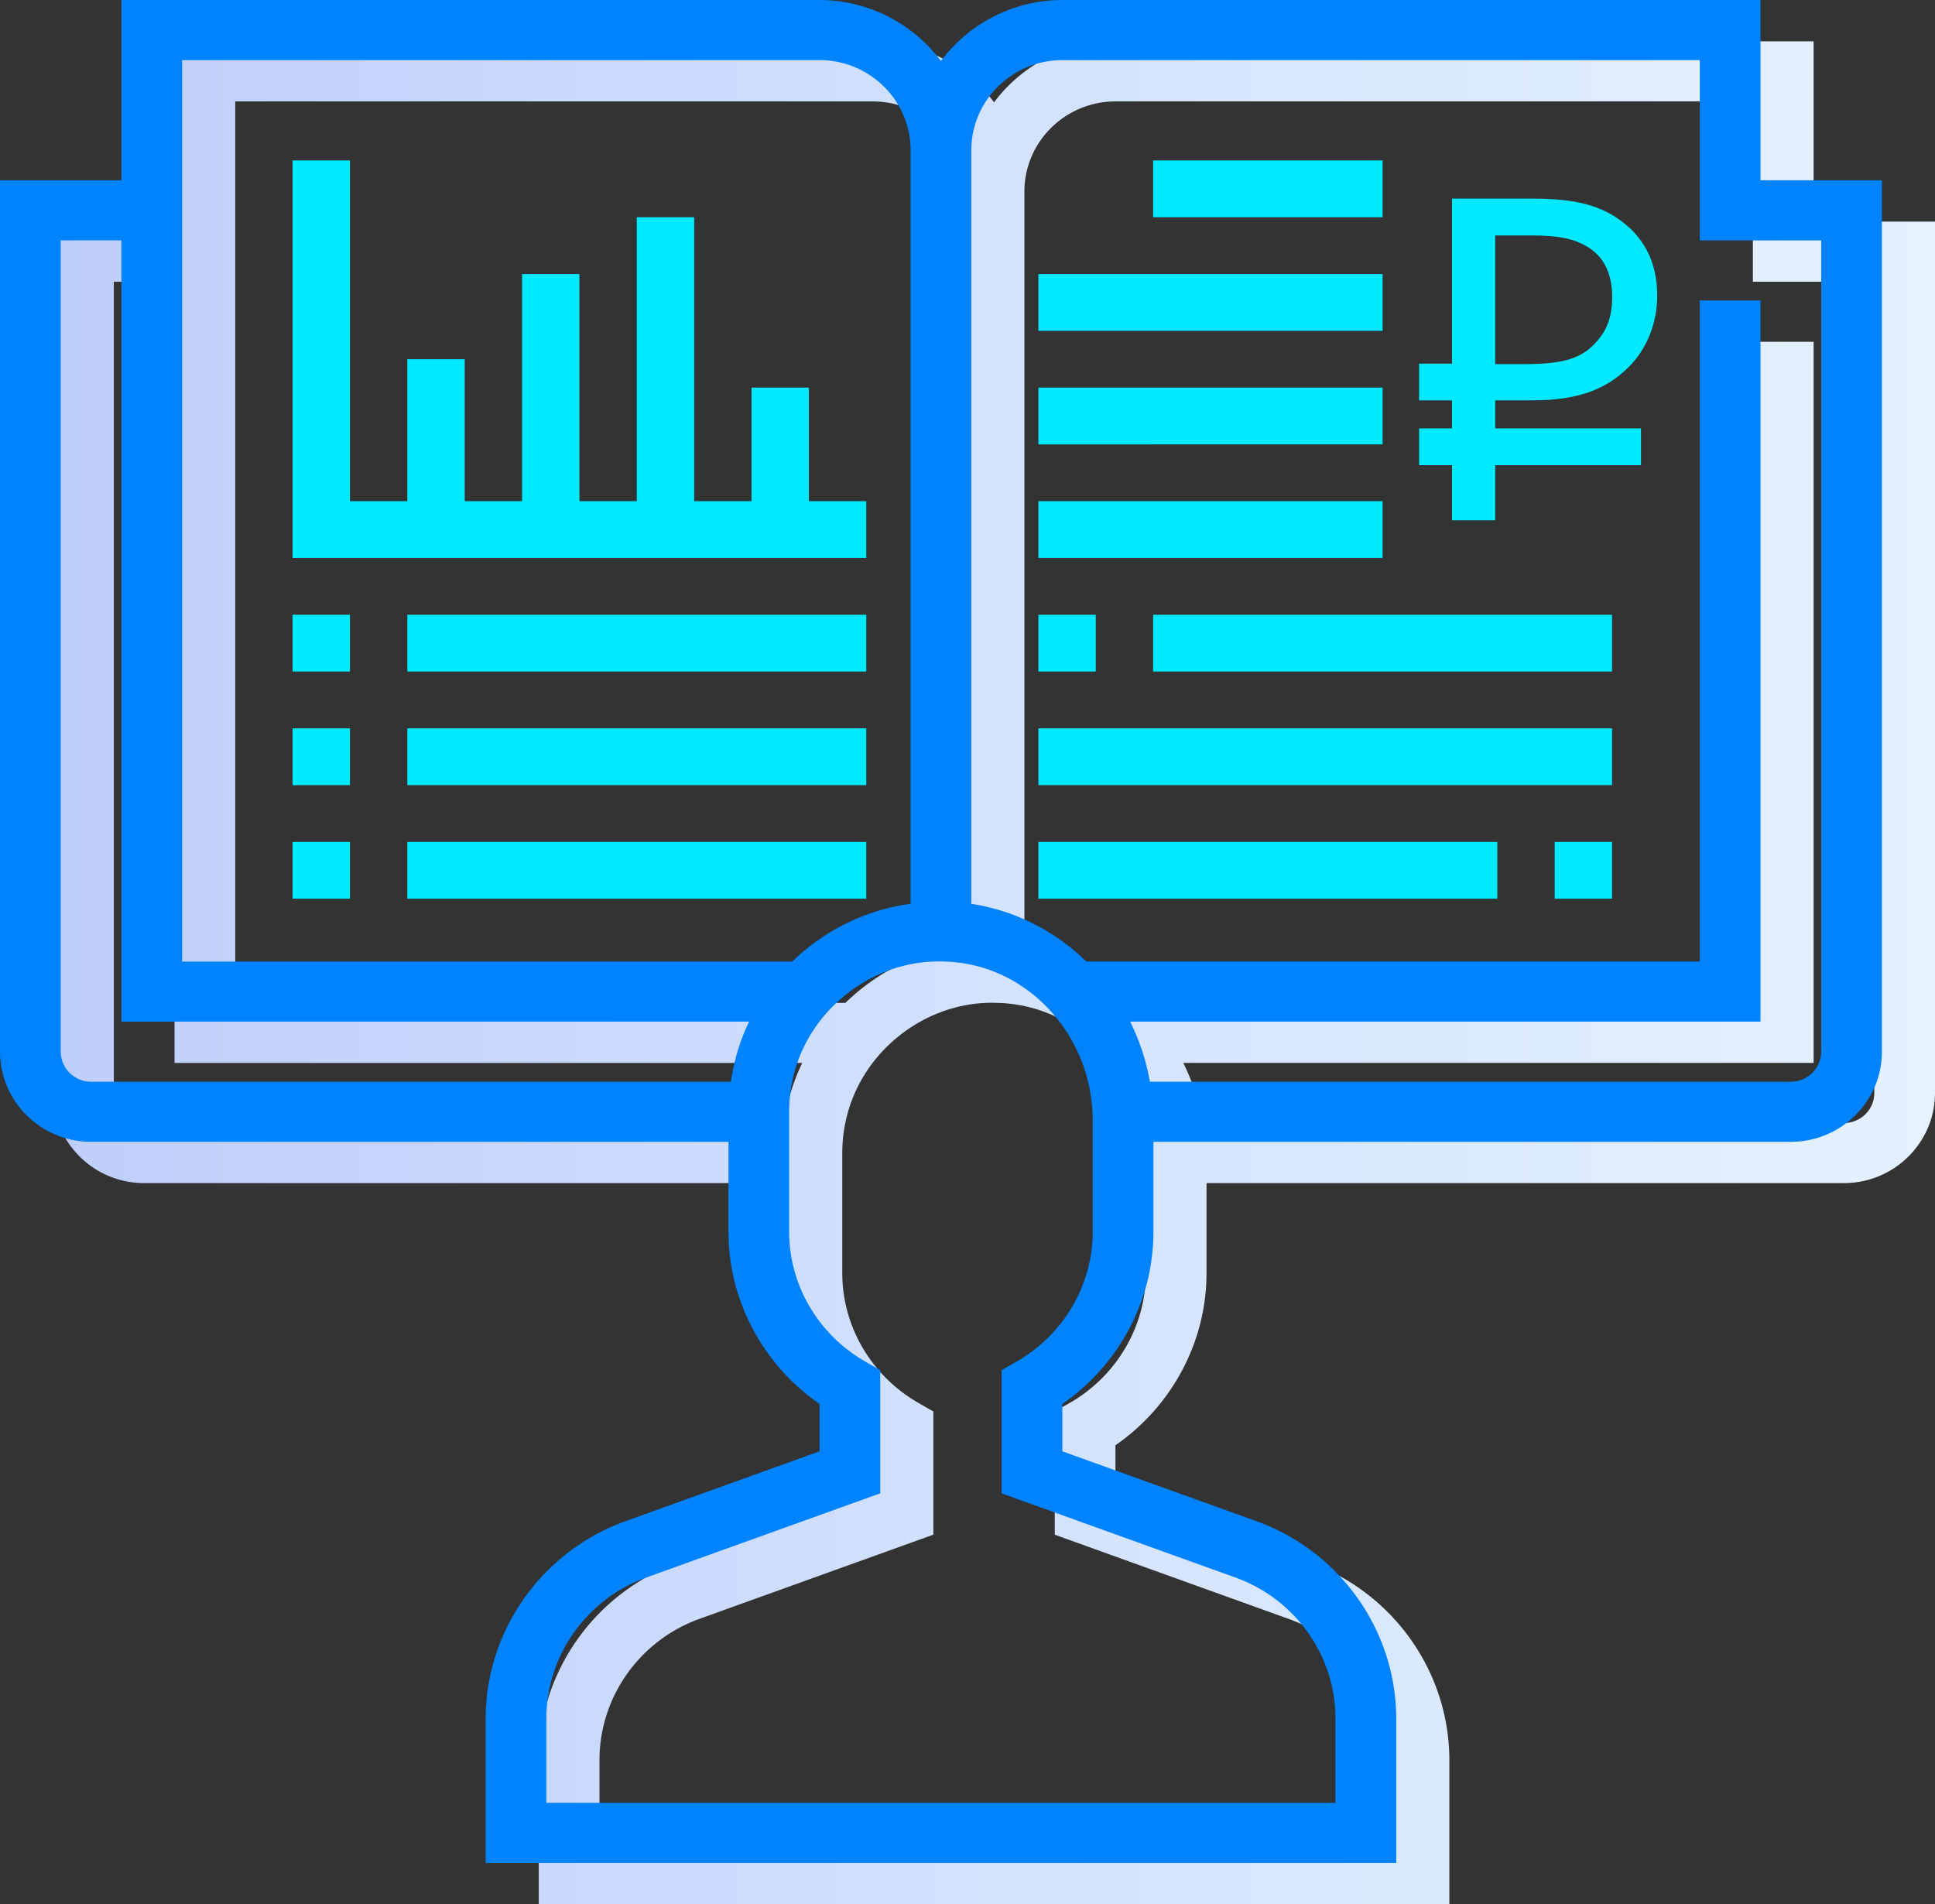 <svg xmlns="http://www.w3.org/2000/svg" width="63" height="62"><rect width="100%" height="100%" fill="#333333" stroke="none"/><path fill="#00EAFF" d="M46.202 11.839h1.073V6.467h2.66c1.255 0 2.086.195 2.751.658.786.539 1.27 1.347 1.27 2.499 0 .913-.348 1.751-.937 2.334-.726.718-1.632 1.077-3.144 1.077h-1.194v.913h4.746v1.197h-4.746v1.796h-1.406v-1.796h-1.073v-1.197h1.073v-.913h-1.073v-1.196zm5.532-3.77c-.453-.299-.998-.404-1.889-.404h-1.164v4.19h.952c1.149 0 1.784-.15 2.252-.628.423-.419.605-.898.605-1.556 0-.72-.242-1.273-.756-1.602z"/><linearGradient id="a" gradientUnits="userSpaceOnUse" x1="1.729" y1="31.673" x2="63" y2="31.673"><stop offset="0" stop-color="#becefa"/><stop offset=".504" stop-color="#d3e2fd"/><stop offset="1" stop-color="#e4f1ff"/></linearGradient><path fill="url(#a)" d="M59.047 7.215v-5.87H36.318a4.94 4.94 0 0 0-3.953 1.987 4.94 4.94 0 0 0-3.953-1.987H5.682v5.87H1.729v28.371c0 1.618 1.33 2.935 2.965 2.935h20.753v2.935c0 2.23 1.123 4.326 2.965 5.601v1.541l-6.317 2.274c-2.724.98-4.554 3.567-4.554 6.435V62h29.647v-4.694c0-2.869-1.83-5.455-4.554-6.435l-6.317-2.274v-1.541c1.842-1.275 2.965-3.37 2.965-5.601V38.52h20.753c1.635 0 2.965-1.317 2.965-2.935V7.215h-3.953zM7.659 3.302h20.753c1.635 0 2.965 1.317 2.965 2.935v24.535a6.835 6.835 0 0 0-3.839 1.868l-.012.013H7.659V3.302zm17.866 33.262H4.694a.984.984 0 0 1-.988-.978V9.172h1.976v25.436h20.437a6.718 6.718 0 0 0-.594 1.956zm11.781 4.892c0 1.727-.947 3.343-2.472 4.218l-.493.283v4.011l7.617 2.742c1.946.7 3.253 2.547 3.253 4.596v2.737H19.518v-2.737c0-2.05 1.307-3.896 3.253-4.597l7.617-2.742v-4.011l-.493-.283c-1.525-.875-2.472-2.491-2.472-4.217v-3.913c0-1.33.531-2.575 1.493-3.503.963-.928 2.258-1.446 3.579-1.386 2.651.067 4.81 2.383 4.81 5.162v3.64zm23.718-5.87c0 .54-.444.978-.988.978H39.168a7.196 7.196 0 0 0-.643-1.957h20.523V11.128h-1.976v21.523H37.095a6.815 6.815 0 0 0-3.742-1.879V6.237c0-1.618 1.33-2.935 2.965-2.935h20.753v5.87h3.953v26.414z"/><linearGradient id="b" gradientUnits="userSpaceOnUse" x1="0" y1="30.327" x2="61.271" y2="30.327"><stop offset="0" stop-color="#00eaff"/><stop offset="0" stop-color="#00cfff"/><stop offset="0" stop-color="#00bfff"/><stop offset="0" stop-color="#0094ff"/><stop offset="0" stop-color="#0083ff"/><stop offset=".146" stop-color="#0083ff"/><stop offset="1" stop-color="#0083ff"/></linearGradient><path fill="url(#b)" d="M57.318 5.87V0h-22.73a4.94 4.94 0 0 0-3.953 1.987A4.94 4.94 0 0 0 26.682 0H3.953v5.87H0v28.371c0 1.618 1.33 2.935 2.965 2.935h20.753v2.935c0 2.23 1.123 4.326 2.965 5.601v1.541l-6.317 2.274c-2.724.98-4.554 3.567-4.554 6.435v4.694h29.647v-4.694c0-2.869-1.83-5.455-4.554-6.435l-6.317-2.274v-1.541c1.842-1.275 2.965-3.37 2.965-5.601v-2.935h20.753c1.635 0 2.965-1.317 2.965-2.935V5.87h-3.953zM5.929 1.957h20.753c1.635 0 2.965 1.317 2.965 2.935v24.535a6.835 6.835 0 0 0-3.839 1.868l-.012.013H5.929V1.957zm17.867 33.262H2.965a.984.984 0 0 1-.988-.978V7.826h1.976v25.436H24.39a6.703 6.703 0 0 0-.594 1.957zm11.78 4.891c0 1.727-.947 3.343-2.472 4.218l-.493.283v4.011l7.617 2.742c1.946.7 3.253 2.547 3.253 4.596v2.737H17.788V55.96c0-2.05 1.307-3.896 3.253-4.597l7.617-2.742V44.61l-.493-.283c-1.525-.875-2.472-2.491-2.472-4.217v-3.913c0-1.33.531-2.575 1.493-3.503.963-.928 2.258-1.446 3.579-1.386 2.651.067 4.81 2.383 4.81 5.162v3.64zm23.718-5.869c0 .54-.444.978-.988.978H37.438a7.196 7.196 0 0 0-.643-1.957h20.523V9.783h-1.976v21.523H35.366a6.815 6.815 0 0 0-3.742-1.879V4.892c0-1.618 1.33-2.935 2.965-2.935h20.753v5.87h3.953v26.414z"/><path fill="#00EAFF" d="M37.543 5.224h7.471v1.849h-7.471zM33.808 8.922h11.207v1.849H33.808zM33.808 12.62h11.207v1.849H33.808zM33.808 16.318h11.207v1.849H33.808zM37.543 20.016h14.942v1.849H37.543zM33.808 20.016h1.868v1.849h-1.868zM33.808 23.714h18.678v1.849H33.808zM50.618 27.412h1.868v1.849h-1.868zM33.808 27.412H48.75v1.849H33.808zM28.204 16.318h-1.868V12.62h-1.867v3.698h-1.868V7.073h-1.868v9.245h-1.868V8.922h-1.868v7.396H15.13v-4.622h-1.868v4.622h-1.868V5.224H9.526v12.943h18.678zM9.526 20.016h1.868v1.849H9.526zM13.262 20.016h14.942v1.849H13.262zM9.526 23.714h1.868v1.849H9.526zM13.262 23.714h14.942v1.849H13.262zM9.526 27.412h1.868v1.849H9.526zM13.262 27.412h14.942v1.849H13.262z"/></svg>